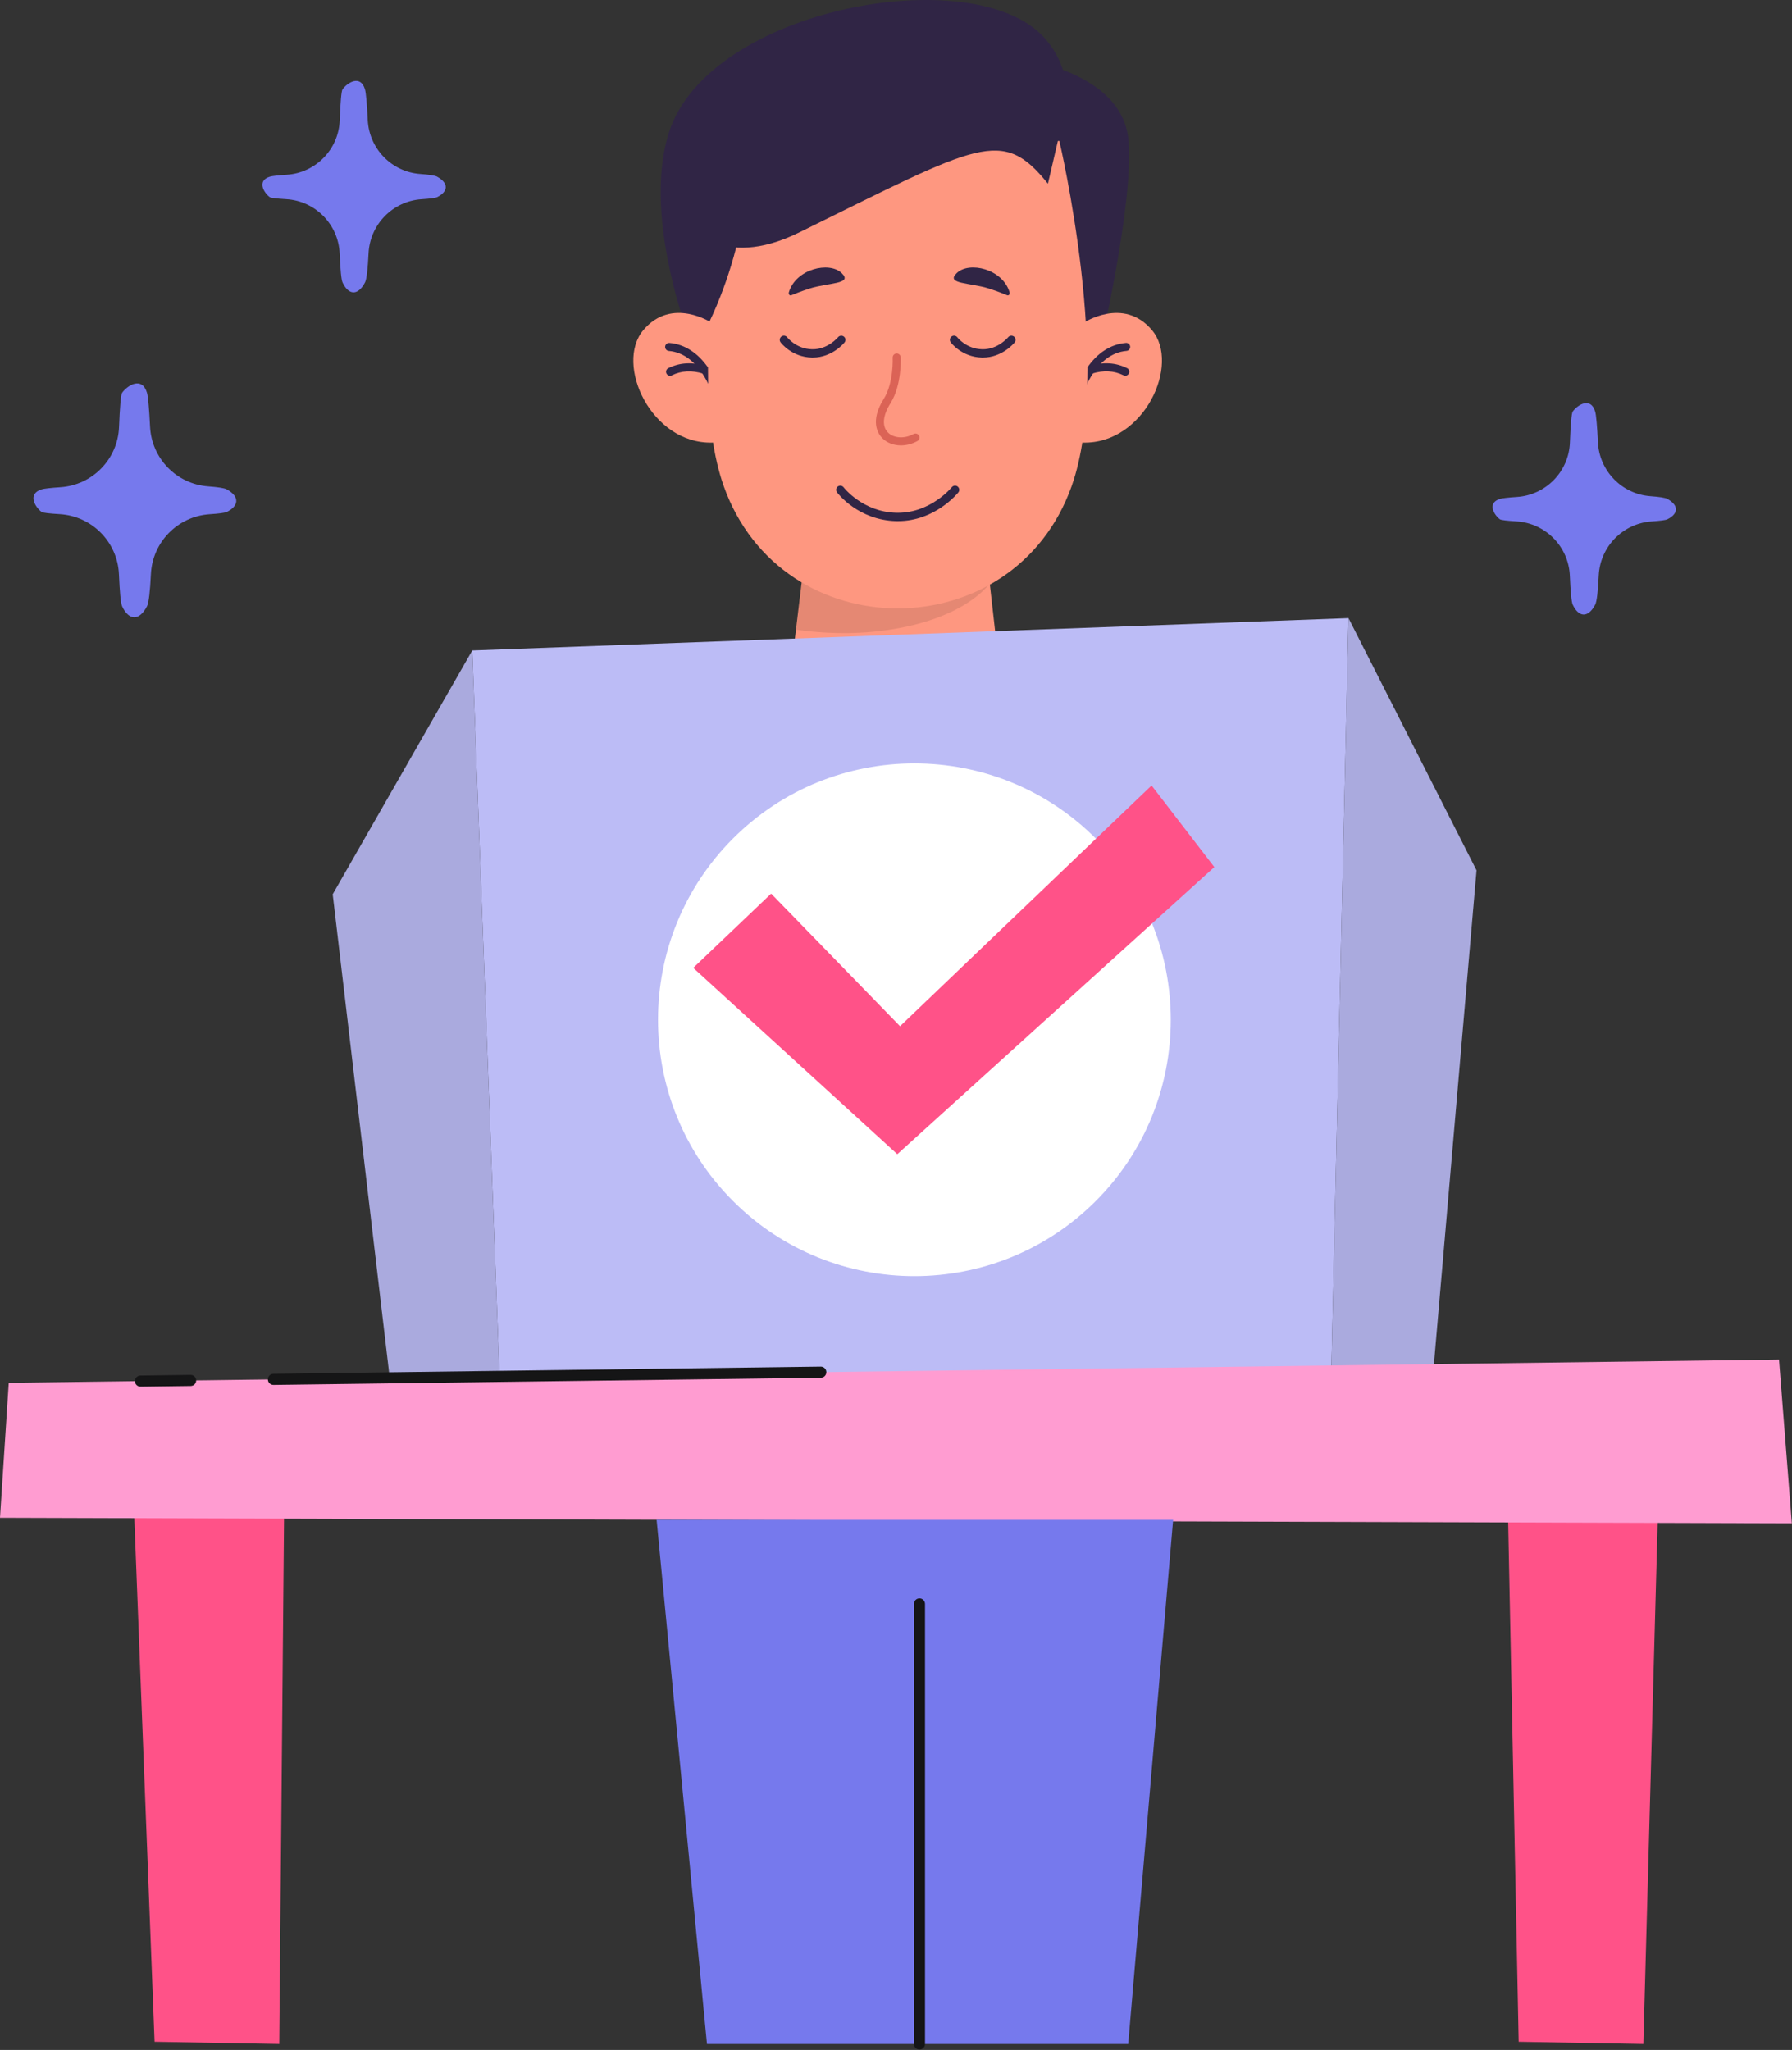 <?xml version="1.0" encoding="UTF-8" standalone="no"?> <svg xmlns="http://www.w3.org/2000/svg" xmlns:xlink="http://www.w3.org/1999/xlink" xmlns:serif="http://www.serif.com/" width="100%" height="100%" viewBox="0 0 646 739" version="1.1" xml:space="preserve" style="fill-rule:evenodd;clip-rule:evenodd;stroke-linejoin:round;stroke-miterlimit:2;"><rect x="0" y="0" width="646" height="739" fill="#333333" stroke="none"/><path d="M601.06,179.852c-0.77,-0.43 -2.98,-0.75 -6.13,-0.98c-10.3,-0.76 -18.39,-9.13 -18.89,-19.44c-0.28,-5.68 -0.62,-9.81 -1,-11.07c-1.63,-5.42 -6.37,-2.41 -8.09,0c-0.43,0.6 -0.77,4.94 -1.01,11.2c-0.4,10.44 -8.65,18.89 -19.08,19.59c-3.13,0.21 -5.35,0.45 -6.16,0.71c-4.7,1.48 -2.09,5.79 0,7.35c0.39,0.29 2.58,0.54 5.91,0.74c10.53,0.62 18.87,9.09 19.31,19.62c0.23,5.51 0.57,9.43 1.04,10.42c2.06,4.42 5.41,5.06 8.09,0c0.61,-1.15 1.02,-5.07 1.28,-10.51c0.5,-10.42 8.72,-18.82 19.13,-19.51c2.95,-0.2 4.97,-0.45 5.61,-0.76c3.84,-1.88 4.39,-4.92 0,-7.35l-0.01,-0.01Z" style="fill:#7679ed;fill-rule:nonzero;"></path><path d="M157.59,63.692c-0.77,-0.43 -2.98,-0.75 -6.13,-0.98c-10.3,-0.76 -18.39,-9.13 -18.89,-19.44c-0.28,-5.68 -0.62,-9.81 -1,-11.07c-1.63,-5.42 -6.37,-2.41 -8.09,0c-0.43,0.6 -0.77,4.94 -1.01,11.2c-0.4,10.44 -8.65,18.89 -19.08,19.59c-3.13,0.21 -5.35,0.45 -6.16,0.71c-4.7,1.48 -2.09,5.79 0,7.35c0.39,0.29 2.58,0.54 5.91,0.74c10.53,0.62 18.87,9.09 19.31,19.62c0.23,5.51 0.57,9.43 1.04,10.42c2.06,4.42 5.41,5.06 8.09,0c0.61,-1.15 1.02,-5.07 1.28,-10.51c0.5,-10.42 8.72,-18.82 19.13,-19.51c2.95,-0.19 4.97,-0.45 5.61,-0.76c3.83,-1.88 4.39,-4.92 0,-7.35l-0.01,-0.01Z" style="fill:#7679ed;fill-rule:nonzero;"></path><path d="M81.77,176.422c-0.85,-0.47 -3.3,-0.83 -6.78,-1.09c-11.39,-0.85 -20.34,-10.1 -20.9,-21.51c-0.31,-6.28 -0.69,-10.86 -1.11,-12.24c-1.81,-5.99 -7.05,-2.66 -8.95,0c-0.47,0.66 -0.85,5.47 -1.12,12.39c-0.45,11.55 -9.57,20.9 -21.11,21.67c-3.46,0.23 -5.92,0.5 -6.82,0.78c-5.2,1.64 -2.31,6.4 0,8.13c0.43,0.32 2.85,0.59 6.54,0.81c11.64,0.69 20.87,10.05 21.36,21.7c0.26,6.1 0.63,10.43 1.15,11.53c2.28,4.89 5.99,5.6 8.95,0c0.67,-1.27 1.13,-5.6 1.42,-11.62c0.55,-11.53 9.64,-20.82 21.16,-21.58c3.26,-0.22 5.5,-0.49 6.2,-0.84c4.24,-2.07 4.85,-5.44 0,-8.13l0.01,0Z" style="fill:#7679ed;fill-rule:nonzero;"></path><g><path d="M241.22,47.552c-10.39,31.9 9.05,79 9.05,79l123.42,-55.37c0,0 23.27,-34.88 2.71,-57.65c-25.2,-27.9 -120.6,-10.76 -135.18,34.01l0,0.01Z" style="fill:#302545;fill-rule:nonzero;"></path><path d="M299.67,22.852c-25.11,7.92 -10.19,59.72 -10.19,59.72l106.82,43.97c0,0 12.41,-52.77 10.54,-75.72c-3.04,-37.29 -82.06,-35.89 -107.17,-27.97Z" style="fill:#302545;fill-rule:nonzero;"></path><path d="M256.79,116.502c0,0 -14.54,-9.79 -24.89,2.52c-10.35,12.3 2.8,41.1 24.89,40.54c22.09,-0.56 17.9,-23.37 17.9,-23.37l-17.9,-19.69Z" style="fill:#fe9780;fill-rule:nonzero;"></path><g><path d="M255.4,132.732c-3.74,-5.49 -8.6,-8.64 -14.06,-9.1c-0.79,-0.06 -1.49,0.52 -1.56,1.32c-0.07,0.79 0.52,1.49 1.32,1.56c11.11,0.94 15.47,14.96 15.52,15.14c0.19,0.63 0.76,1.03 1.38,1.03c0.14,0 0.28,-0.02 0.41,-0.06c0.76,-0.23 1.2,-1.03 0.97,-1.79c-0.05,-0.16 -1.22,-4.04 -3.98,-8.09l-0,-0.01Z" style="fill:#302545;fill-rule:nonzero;"></path><path d="M254.51,131.972c-4.94,-1.55 -9.52,-1.29 -13.61,0.76c-0.71,0.36 -1,1.22 -0.64,1.94c0.25,0.51 0.76,0.8 1.29,0.8c0.22,0 0.44,-0.05 0.64,-0.15c3.4,-1.7 7.25,-1.9 11.46,-0.58c0.76,0.24 1.57,-0.19 1.81,-0.95c0.24,-0.76 -0.19,-1.57 -0.95,-1.81l0,-0.01Z" style="fill:#302545;fill-rule:nonzero;"></path></g><path d="M390.4,116.502l-17.9,19.69c0,0 -4.19,22.81 17.9,23.37c22.09,0.56 35.23,-28.24 24.89,-40.54c-10.35,-12.3 -24.89,-2.52 -24.89,-2.52Z" style="fill:#fe9780;fill-rule:nonzero;"></path><g><path d="M405.86,123.632c-5.46,0.46 -10.33,3.61 -14.06,9.1c-2.76,4.05 -3.93,7.93 -3.98,8.09c-0.23,0.76 0.21,1.57 0.97,1.79c0.14,0.04 0.28,0.06 0.41,0.06c0.62,0 1.19,-0.4 1.38,-1.03c0.05,-0.18 4.41,-14.21 15.52,-15.14c0.79,-0.07 1.38,-0.77 1.32,-1.56c-0.07,-0.79 -0.77,-1.38 -1.56,-1.32l0,0.01Z" style="fill:#302545;fill-rule:nonzero;"></path><path d="M406.3,132.722c-4.09,-2.05 -8.67,-2.3 -13.61,-0.76c-0.76,0.24 -1.18,1.05 -0.95,1.81c0.24,0.76 1.05,1.18 1.81,0.95c4.2,-1.32 8.06,-1.12 11.46,0.58c0.21,0.1 0.43,0.15 0.64,0.15c0.53,0 1.04,-0.29 1.29,-0.8c0.36,-0.71 0.07,-1.58 -0.64,-1.94l0,0.01Z" style="fill:#302545;fill-rule:nonzero;"></path></g><path d="M352.65,173.512l-59.26,0l-0.03,0.26l-8.56,70.96c0.13,0.11 0.25,0.23 0.38,0.34c21.41,19.06 53.72,19.06 75.12,0c0.13,-0.11 0.26,-0.23 0.38,-0.34l-3.89,-34.44l-4.15,-36.78l0.01,0Z" style="fill:#fe9780;fill-rule:nonzero;"></path><g opacity="0.1"><g><clipPath id="_clip1"><path d="M356.8,210.302c0,0 -8.73,13.15 -38.31,17.03c-11.73,1.54 -22.65,0.94 -31.56,-0.33l6.42,-53.22l43.29,9.31l20.15,27.21l0.01,0Z"></path></clipPath><g clip-path="url(#_clip1)"><rect x="286.94" y="173.772" width="69.86" height="55.09"></rect></g></g></g><path d="M381.89,50.822l-116.56,-0c0,0 -19.42,82.29 -4.42,124.46c20.89,58.74 104.5,58.74 125.4,0c15,-42.18 -4.42,-124.46 -4.42,-124.46Z" style="fill:#fe9780;fill-rule:nonzero;"></path><path d="M329.31,156.462c-3.23,1.81 -7.21,1.55 -9.27,-0.61c-2.16,-2.27 -1.8,-6.09 0.98,-10.5c4.12,-6.54 3.69,-16.16 3.67,-16.56c-0.04,-0.79 -0.71,-1.4 -1.51,-1.37c-0.8,0.04 -1.41,0.72 -1.37,1.51c0,0.09 0.4,9.12 -3.23,14.88c-5.02,7.98 -2.11,12.47 -0.63,14.03c1.71,1.8 4.2,2.72 6.84,2.72c1.98,0 4.05,-0.52 5.94,-1.58c0.69,-0.39 0.94,-1.27 0.55,-1.96c-0.39,-0.69 -1.27,-0.94 -1.96,-0.55l-0.01,-0.01Z" style="fill:#db6356;fill-rule:nonzero;"></path><path d="M284.39,105.342c-0.21,0.69 0.26,1.35 0.89,1.09c1.27,-0.52 3.37,-1.38 6.53,-2.4c6.81,-2.2 15.81,-1.56 11.6,-5.59c-4.51,-4.32 -16.52,-1.49 -19.02,6.9Z" style="fill:#302545;fill-rule:nonzero;"></path><path d="M344.91,98.432c-4.21,4.03 4.79,3.4 11.6,5.59c3.16,1.02 5.26,1.88 6.53,2.4c0.63,0.26 1.09,-0.4 0.89,-1.09c-2.5,-8.39 -14.5,-11.22 -19.02,-6.9Z" style="fill:#302545;fill-rule:nonzero;"></path><path d="M252.67,45.122l3.09,70.78c0,0 7.32,-14.37 11.21,-33.6c3.88,-19.23 3.02,-39.32 3.02,-39.32l-17.32,2.14Z" style="fill:#302545;fill-rule:nonzero;"></path><path d="M271.33,33.562l-26.59,8.91l2.94,38.13c0,0 11.93,17.23 40.45,3.18c65.15,-32.11 73.14,-38.07 89.64,-17.56l5.52,-23.75l-62.4,-12.16l-49.55,3.25l-0.01,0Z" style="fill:#302545;fill-rule:nonzero;"></path><path d="M345.23,175.402c-0.65,-0.52 -1.59,-0.41 -2.11,0.23c-0.08,0.09 -7.53,9.23 -19.42,9.23l-0.56,0c-12.17,-0.29 -18.95,-9.1 -19.02,-9.18c-0.5,-0.66 -1.44,-0.8 -2.1,-0.3c-0.66,0.5 -0.8,1.44 -0.3,2.1c0.31,0.41 7.68,10.06 21.35,10.39l0.65,0c13.3,0 21.4,-9.93 21.75,-10.35c0.52,-0.65 0.41,-1.59 -0.23,-2.11l-0.01,-0.01Z" style="fill:#302545;fill-rule:nonzero;"></path><path d="M304.22,121.352c-0.64,-0.52 -1.59,-0.42 -2.11,0.22c-0.04,0.04 -3.71,4.49 -9.39,4.33c-5.7,-0.14 -8.8,-4.13 -8.93,-4.29c-0.5,-0.66 -1.44,-0.8 -2.1,-0.3c-0.66,0.5 -0.8,1.44 -0.3,2.1c0.16,0.22 4.06,5.32 11.26,5.49l0.34,0c7.01,0 11.28,-5.23 11.46,-5.46c0.52,-0.65 0.41,-1.58 -0.23,-2.1l0,0.01Z" style="fill:#302545;fill-rule:nonzero;"></path><path d="M365.54,121.352c-0.64,-0.52 -1.59,-0.42 -2.11,0.22c-0.04,0.04 -3.68,4.49 -9.39,4.33c-5.7,-0.14 -8.8,-4.13 -8.92,-4.29c-0.5,-0.66 -1.44,-0.8 -2.1,-0.3c-0.66,0.5 -0.8,1.44 -0.3,2.1c0.16,0.22 4.06,5.32 11.25,5.49l0.34,0c7.01,0 11.28,-5.23 11.46,-5.46c0.52,-0.65 0.41,-1.58 -0.23,-2.1l0,0.01Z" style="fill:#302545;fill-rule:nonzero;"></path></g><path d="M55.72,736.052l44.95,0.8l1.84,-202.32l-54.54,1.18l7.75,200.34Z" style="fill:#ff5288;fill-rule:nonzero;"></path><path d="M547.47,736.052l44.95,0.8l5.55,-202.32l-54.55,1.18l4.05,200.34Z" style="fill:#ff5288;fill-rule:nonzero;"></path><path d="M180.12,497.372l299.83,-4.32l6.17,-270.21l-315.87,11.65l9.87,262.88Z" style="fill:#bcbcf6;fill-rule:nonzero;"></path><path d="M119.94,322.382l20.69,175.51l39.49,-0.52l-9.87,-262.88l-50.31,87.89Z" style="fill:#bcbcf6;fill-rule:nonzero;"></path><path d="M479.95,493.052l36.92,-0.81l15.4,-178.48l-46.15,-90.92l-6.17,270.21Z" style="fill:#bcbcf6;fill-rule:nonzero;"></path><g opacity="0.1"><g><clipPath id="_clip2"><path d="M170.25,234.492l-50.31,87.89l20.69,175.51l39.49,-0.52l-9.87,-262.88Z"></path></clipPath><g clip-path="url(#_clip2)"><rect x="119.94" y="234.492" width="60.18" height="263.39"></rect></g></g></g><g opacity="0.1"><g><clipPath id="_clip3"><path d="M486.12,222.842l-6.17,270.21l36.92,-0.81l15.4,-178.48l-46.15,-90.92Z"></path></clipPath><g clip-path="url(#_clip3)"><rect x="479.95" y="222.842" width="52.32" height="270.21"></rect></g></g></g><path d="M3.15,498.512l-3.15,48.65l645.94,2l-4.62,-59.03l-638.17,8.38Z" style="fill:#ff9cd1;fill-rule:nonzero;"></path><path d="M254.85,736.852l151.86,0l16.19,-188.94l-186.2,0l18.15,188.94Z" style="fill:#7679ed;fill-rule:nonzero;"></path><path d="M331.46,576.212c-1.1,0 -2,0.9 -2,2l0,158.64c0,1.1 0.9,2 2,2c1.1,0 2,-0.9 2,-2l0,-158.64c0,-1.1 -0.9,-2 -2,-2Z" style="fill:#151516;fill-rule:nonzero;"></path><path d="M264.265,302.26c36.076,-36.076 94.654,-36.076 130.73,-0c36.076,36.076 36.076,94.654 0,130.73c-36.076,36.076 -94.654,36.076 -130.73,0c-36.076,-36.076 -36.076,-94.654 0,-130.73Z" style="fill:#fff;"></path><path d="M324.46,369.952l-46.47,-47.8l-28.08,26.77l73.56,67.17l114.28,-103.51l-22.62,-29.41l-90.67,86.78Z" style="fill:#ff5288;fill-rule:nonzero;"></path><path d="M295.89,492.672l-0.03,0l-197.32,2.59c-1.1,0.01 -1.99,0.92 -1.97,2.03c0.01,1.1 0.91,1.97 2,1.97l0.03,0l197.32,-2.59c1.1,-0.01 1.99,-0.92 1.97,-2.03c-0.01,-1.1 -0.91,-1.97 -2,-1.97Z" style="fill:#151516;fill-rule:nonzero;"></path><path d="M68.72,495.652l-0.03,0l-18.08,0.24c-1.1,0.01 -1.99,0.92 -1.97,2.03c0.01,1.1 0.91,1.97 2,1.97l0.03,0l18.08,-0.24c1.1,-0.01 1.99,-0.92 1.97,-2.03c-0.01,-1.1 -0.91,-1.97 -2,-1.97Z" style="fill:#151516;fill-rule:nonzero;"></path></svg> 